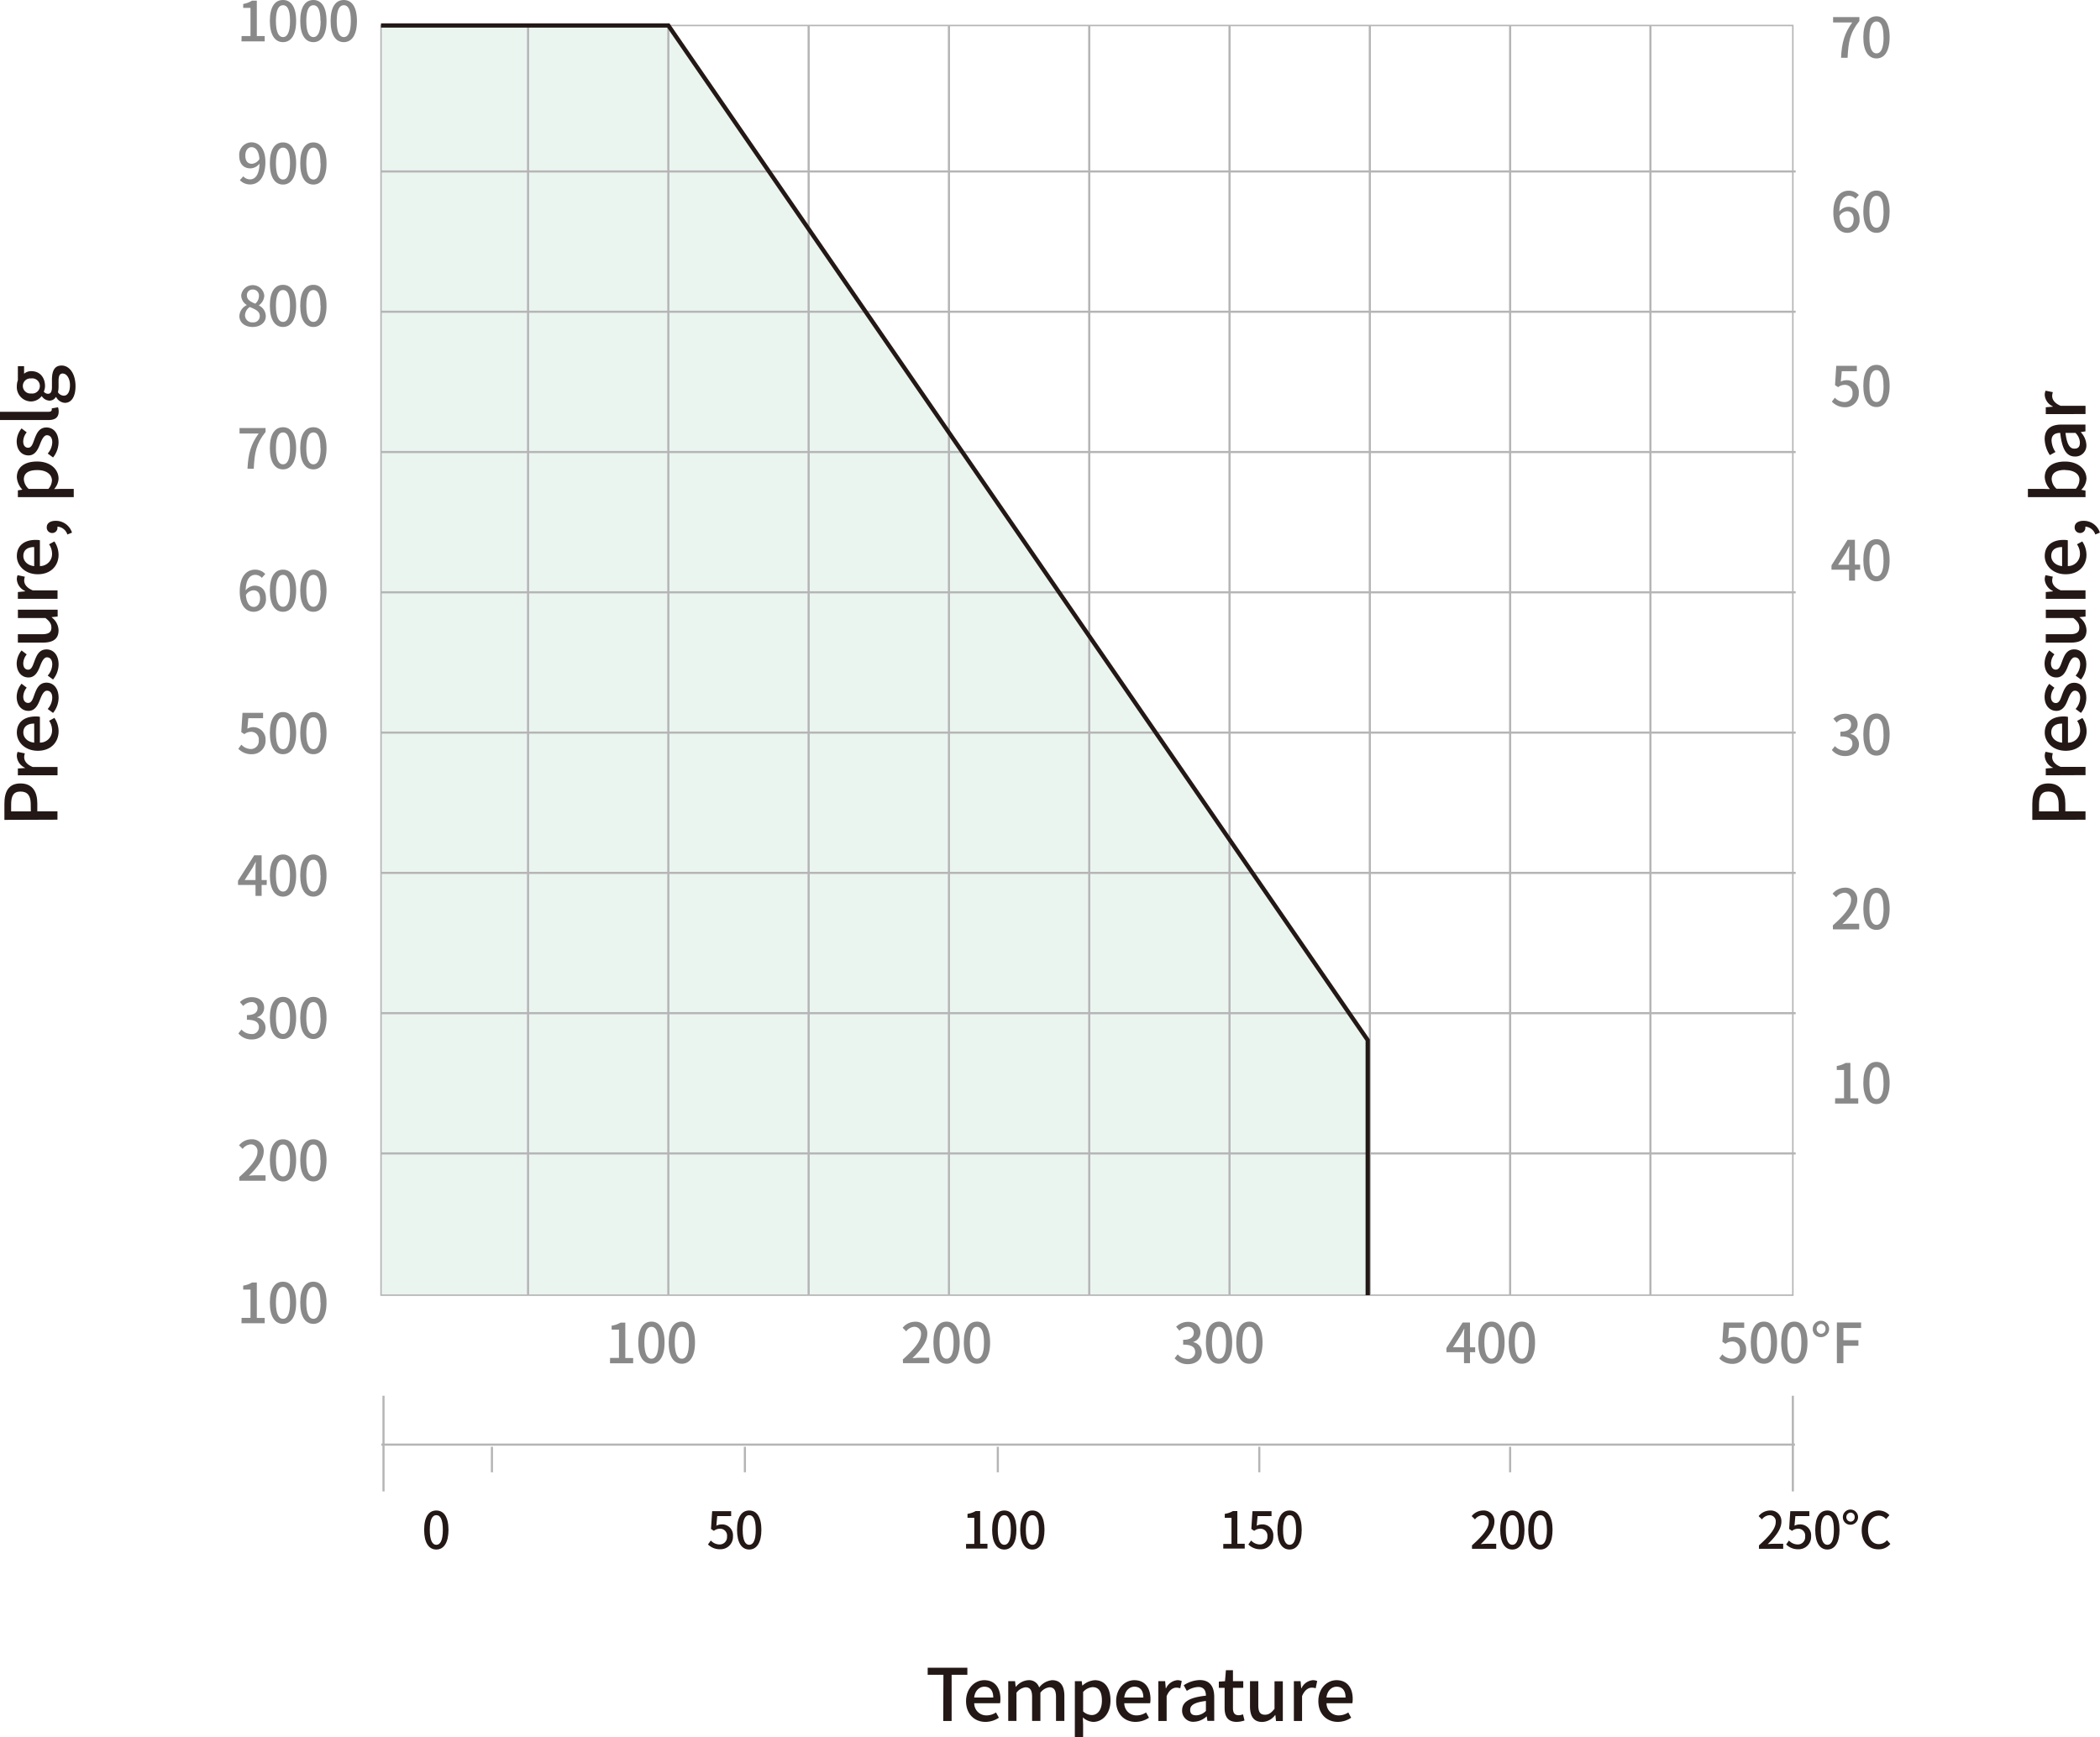 <svg xmlns="http://www.w3.org/2000/svg" viewBox="0 0 533.62 441.43"><defs><style>.\36 bb69812-68a3-49ba-a7e4-990391e5a0be{fill:#ebf5f0;}.\33 89a6d87-1e99-4694-ae60-7de2e6a7cb7b,.\36 bbd8d4a-16b3-41ee-9056-e7427dc80a9d,.\39 80b87a4-331f-42c7-bd3c-5a1609b87b55{fill:none;stroke-miterlimit:10;}.\33 89a6d87-1e99-4694-ae60-7de2e6a7cb7b,.\36 bbd8d4a-16b3-41ee-9056-e7427dc80a9d{stroke:#b5b5b6;}.\33 89a6d87-1e99-4694-ae60-7de2e6a7cb7b{stroke-width:0.37px;}.\36 bbd8d4a-16b3-41ee-9056-e7427dc80a9d{stroke-width:0.54px;}.d3bc350b-8fb4-4097-8b20-5d264138763e{fill:#898989;}.\39 80b87a4-331f-42c7-bd3c-5a1609b87b55{stroke:#231815;stroke-width:1.08px;}.eb82cc09-c59d-4bce-af51-9406d789e67f{fill:#231815;}</style></defs><title>ball5</title><g id="409d19ef-fec2-4107-bfe6-5bd3c12bd93b" data-name="레이어 2"><g id="d05ee612-4fe9-4802-bc47-058e3a42c775" data-name="레이어 1"><polygon class="6bb69812-68a3-49ba-a7e4-990391e5a0be" points="96.82 6.48 169.83 6.48 347.54 264.31 347.54 329.13 96.82 329.13 96.82 6.48"/><rect class="389a6d87-1e99-4694-ae60-7de2e6a7cb7b" x="96.82" y="6.48" width="358.75" height="322.65"/><line class="6bbd8d4a-16b3-41ee-9056-e7427dc80a9d" x1="96.91" y1="293.11" x2="456.29" y2="293.11"/><line class="6bbd8d4a-16b3-41ee-9056-e7427dc80a9d" x1="96.91" y1="257.47" x2="456.29" y2="257.47"/><line class="6bbd8d4a-16b3-41ee-9056-e7427dc80a9d" x1="96.91" y1="221.82" x2="456.29" y2="221.82"/><line class="6bbd8d4a-16b3-41ee-9056-e7427dc80a9d" x1="96.91" y1="186.17" x2="456.29" y2="186.17"/><line class="6bbd8d4a-16b3-41ee-9056-e7427dc80a9d" x1="96.91" y1="150.52" x2="456.29" y2="150.52"/><line class="6bbd8d4a-16b3-41ee-9056-e7427dc80a9d" x1="96.91" y1="114.87" x2="456.29" y2="114.87"/><line class="6bbd8d4a-16b3-41ee-9056-e7427dc80a9d" x1="96.91" y1="79.22" x2="456.29" y2="79.22"/><line class="6bbd8d4a-16b3-41ee-9056-e7427dc80a9d" x1="96.91" y1="43.57" x2="456.29" y2="43.57"/><line class="6bbd8d4a-16b3-41ee-9056-e7427dc80a9d" x1="134.18" y1="6.48" x2="134.18" y2="329.12"/><line class="6bbd8d4a-16b3-41ee-9056-e7427dc80a9d" x1="169.83" y1="6.48" x2="169.83" y2="329.12"/><line class="6bbd8d4a-16b3-41ee-9056-e7427dc80a9d" x1="205.48" y1="6.48" x2="205.48" y2="329.12"/><line class="6bbd8d4a-16b3-41ee-9056-e7427dc80a9d" x1="241.13" y1="6.48" x2="241.13" y2="329.12"/><line class="6bbd8d4a-16b3-41ee-9056-e7427dc80a9d" x1="276.78" y1="6.48" x2="276.78" y2="329.12"/><line class="6bbd8d4a-16b3-41ee-9056-e7427dc80a9d" x1="312.43" y1="6.48" x2="312.43" y2="329.12"/><line class="6bbd8d4a-16b3-41ee-9056-e7427dc80a9d" x1="348.08" y1="329.12" x2="348.08" y2="6.48"/><line class="6bbd8d4a-16b3-41ee-9056-e7427dc80a9d" x1="383.73" y1="6.48" x2="383.73" y2="329.12"/><line class="6bbd8d4a-16b3-41ee-9056-e7427dc80a9d" x1="419.38" y1="6.48" x2="419.38" y2="329.12"/><path class="d3bc350b-8fb4-4097-8b20-5d264138763e" d="M62.91,11h2.26V3.84H63.32v-1A6.36,6.36,0,0,0,65.56,2h1.22v9h2v1.34h-5.9Z" transform="translate(-1.52 -1.83)"/><path class="d3bc350b-8fb4-4097-8b20-5d264138763e" d="M70.09,7.15c0-3.58,1.3-5.32,3.34-5.32s3.34,1.75,3.34,5.32-1.32,5.39-3.34,5.39S70.09,10.74,70.09,7.15Zm5.13,0c0-3-.74-4-1.79-4s-1.8,1.08-1.8,4,.74,4.11,1.8,4.11S75.22,10.14,75.22,7.15Z" transform="translate(-1.52 -1.83)"/><path class="d3bc350b-8fb4-4097-8b20-5d264138763e" d="M77.81,7.15c0-3.58,1.31-5.32,3.34-5.32s3.34,1.75,3.34,5.32-1.32,5.39-3.34,5.39S77.81,10.74,77.81,7.15Zm5.14,0c0-3-.75-4-1.8-4s-1.8,1.08-1.8,4,.75,4.11,1.8,4.11S83,10.14,83,7.15Z" transform="translate(-1.52 -1.83)"/><path class="d3bc350b-8fb4-4097-8b20-5d264138763e" d="M85.53,7.15c0-3.58,1.31-5.32,3.35-5.32s3.34,1.75,3.34,5.32-1.32,5.39-3.34,5.39S85.53,10.74,85.53,7.15Zm5.14,0c0-3-.74-4-1.79-4s-1.8,1.08-1.8,4,.74,4.11,1.8,4.11S90.67,10.14,90.67,7.15Z" transform="translate(-1.52 -1.83)"/><path class="d3bc350b-8fb4-4097-8b20-5d264138763e" d="M63.34,46.64a2.32,2.32,0,0,0,1.7.77c1.25,0,2.33-1,2.43-4a3.09,3.09,0,0,1-2.27,1.21c-1.73,0-2.89-1.08-2.89-3.24A3.16,3.16,0,0,1,65.38,38c2,0,3.58,1.6,3.58,5,0,4.07-1.85,5.7-3.85,5.7a3.59,3.59,0,0,1-2.64-1.09Zm4.1-4.41c-.15-2-.92-3-2-3-.88,0-1.58.8-1.58,2.15s.59,2.07,1.67,2.07A2.45,2.45,0,0,0,67.44,42.23Z" transform="translate(-1.52 -1.83)"/><path class="d3bc350b-8fb4-4097-8b20-5d264138763e" d="M70.09,43.34c0-3.58,1.3-5.32,3.34-5.32s3.34,1.75,3.34,5.32-1.32,5.39-3.34,5.39S70.09,46.93,70.09,43.34Zm5.13,0c0-3-.74-4-1.79-4s-1.8,1.08-1.8,4,.74,4.11,1.8,4.11S75.22,46.33,75.22,43.34Z" transform="translate(-1.52 -1.83)"/><path class="d3bc350b-8fb4-4097-8b20-5d264138763e" d="M77.81,43.34c0-3.58,1.31-5.32,3.34-5.32s3.34,1.75,3.34,5.32-1.32,5.39-3.34,5.39S77.81,46.93,77.81,43.34Zm5.14,0c0-3-.75-4-1.8-4s-1.8,1.08-1.8,4,.75,4.11,1.8,4.11S83,46.33,83,43.34Z" transform="translate(-1.52 -1.83)"/><path class="d3bc350b-8fb4-4097-8b20-5d264138763e" d="M62.35,82.17a3.18,3.18,0,0,1,1.85-2.78v-.07a2.93,2.93,0,0,1-1.39-2.41,2.95,2.95,0,0,1,5.87.07,3.2,3.2,0,0,1-1.36,2.42v.07a3.06,3.06,0,0,1,1.74,2.74c0,1.53-1.35,2.71-3.34,2.71S62.35,83.77,62.35,82.17Zm5.18,0c0-1.26-1.14-1.74-2.54-2.32A2.64,2.64,0,0,0,63.78,82a1.82,1.82,0,0,0,2,1.75A1.6,1.6,0,0,0,67.53,82.17Zm-.21-5.1a1.54,1.54,0,0,0-1.59-1.67,1.42,1.42,0,0,0-1.47,1.51c0,1.12,1,1.64,2.13,2.09A2.63,2.63,0,0,0,67.32,77.07Z" transform="translate(-1.52 -1.83)"/><path class="d3bc350b-8fb4-4097-8b20-5d264138763e" d="M70.09,79.53c0-3.58,1.3-5.32,3.34-5.32s3.34,1.75,3.34,5.32-1.32,5.39-3.34,5.39S70.09,83.12,70.09,79.53Zm5.13,0c0-3-.74-4-1.79-4s-1.8,1.08-1.8,4,.74,4.11,1.8,4.11S75.22,82.52,75.22,79.53Z" transform="translate(-1.52 -1.83)"/><path class="d3bc350b-8fb4-4097-8b20-5d264138763e" d="M77.81,79.53c0-3.58,1.31-5.32,3.34-5.32s3.34,1.75,3.34,5.32-1.32,5.39-3.34,5.39S77.81,83.12,77.81,79.53Zm5.14,0c0-3-.75-4-1.8-4s-1.8,1.08-1.8,4,.75,4.11,1.8,4.11S83,82.52,83,79.53Z" transform="translate(-1.52 -1.83)"/><path class="d3bc350b-8fb4-4097-8b20-5d264138763e" d="M67.25,112H62.39V110.6H69v1c-2.42,3-2.8,5.3-3,9.35H64.41C64.59,117.15,65.25,114.74,67.25,112Z" transform="translate(-1.52 -1.83)"/><path class="d3bc350b-8fb4-4097-8b20-5d264138763e" d="M70.09,115.72c0-3.58,1.3-5.32,3.34-5.32s3.34,1.75,3.34,5.32-1.32,5.39-3.34,5.39S70.09,119.31,70.09,115.72Zm5.13,0c0-3-.74-4-1.79-4s-1.8,1.08-1.8,4,.74,4.11,1.8,4.11S75.22,118.71,75.22,115.72Z" transform="translate(-1.52 -1.83)"/><path class="d3bc350b-8fb4-4097-8b20-5d264138763e" d="M77.81,115.72c0-3.58,1.31-5.32,3.34-5.32s3.34,1.75,3.34,5.32-1.32,5.39-3.34,5.39S77.81,119.31,77.81,115.72Zm5.14,0c0-3-.75-4-1.8-4s-1.8,1.08-1.8,4,.75,4.11,1.8,4.11S83,118.71,83,115.72Z" transform="translate(-1.52 -1.83)"/><path class="d3bc350b-8fb4-4097-8b20-5d264138763e" d="M68.05,148.68a2.22,2.22,0,0,0-1.62-.77c-1.32,0-2.41,1-2.48,3.94a3.1,3.1,0,0,1,2.24-1.19c1.75,0,2.91,1.07,2.91,3.26A3.14,3.14,0,0,1,66,157.3c-2,0-3.56-1.64-3.56-5.15,0-4,1.86-5.56,3.9-5.56a3.46,3.46,0,0,1,2.58,1.11Zm-.45,5.24c0-1.34-.59-2.08-1.7-2.08A2.38,2.38,0,0,0,64,153.05c.17,2,.91,3,2,3C66.9,156.06,67.6,155.25,67.6,153.92Z" transform="translate(-1.52 -1.83)"/><path class="d3bc350b-8fb4-4097-8b20-5d264138763e" d="M70.09,151.91c0-3.58,1.3-5.32,3.34-5.32s3.34,1.75,3.34,5.32-1.32,5.39-3.34,5.39S70.09,155.5,70.09,151.91Zm5.13,0c0-3-.74-4-1.79-4s-1.8,1.08-1.8,4,.74,4.11,1.8,4.11S75.22,154.9,75.22,151.91Z" transform="translate(-1.52 -1.83)"/><path class="d3bc350b-8fb4-4097-8b20-5d264138763e" d="M77.81,151.91c0-3.58,1.31-5.32,3.34-5.32s3.34,1.75,3.34,5.32-1.32,5.39-3.34,5.39S77.81,155.5,77.81,151.91Zm5.14,0c0-3-.75-4-1.8-4s-1.8,1.08-1.8,4,.75,4.11,1.8,4.11S83,154.9,83,151.91Z" transform="translate(-1.52 -1.83)"/><path class="d3bc350b-8fb4-4097-8b20-5d264138763e" d="M62.08,192.11l.77-1.05a3.32,3.32,0,0,0,2.42,1.11,2,2,0,0,0,2-2.2,1.92,1.92,0,0,0-2-2.17,2.71,2.71,0,0,0-1.65.59l-.79-.51.31-4.9h5.23v1.36H64.62L64.38,187A3.12,3.12,0,0,1,69,189.91a3.41,3.41,0,0,1-3.49,3.58A4.57,4.57,0,0,1,62.08,192.11Z" transform="translate(-1.52 -1.83)"/><path class="d3bc350b-8fb4-4097-8b20-5d264138763e" d="M70.09,188.1c0-3.58,1.3-5.32,3.34-5.32s3.34,1.75,3.34,5.32-1.32,5.39-3.34,5.39S70.09,191.69,70.09,188.1Zm5.13,0c0-3-.74-4-1.79-4s-1.8,1.08-1.8,4,.74,4.11,1.8,4.11S75.22,191.09,75.22,188.1Z" transform="translate(-1.52 -1.83)"/><path class="d3bc350b-8fb4-4097-8b20-5d264138763e" d="M77.81,188.1c0-3.58,1.31-5.32,3.34-5.32s3.34,1.75,3.34,5.32-1.32,5.39-3.34,5.39S77.81,191.69,77.81,188.1Zm5.14,0c0-3-.75-4-1.8-4s-1.8,1.08-1.8,4,.75,4.11,1.8,4.11S83,191.09,83,188.1Z" transform="translate(-1.52 -1.83)"/><path class="d3bc350b-8fb4-4097-8b20-5d264138763e" d="M69.28,226.72H68v2.78H66.45v-2.78H62v-1.08l4.12-6.47H68v6.3h1.32Zm-2.83-1.25v-2.71c0-.56,0-1.43.08-2h0c-.26.52-.54,1-.83,1.58l-2,3.12Z" transform="translate(-1.52 -1.83)"/><path class="d3bc350b-8fb4-4097-8b20-5d264138763e" d="M70.09,224.29c0-3.58,1.3-5.32,3.34-5.32s3.34,1.75,3.34,5.32-1.32,5.39-3.34,5.39S70.09,227.88,70.09,224.29Zm5.13,0c0-3-.74-4-1.79-4s-1.8,1.08-1.8,4,.74,4.11,1.8,4.11S75.22,227.28,75.22,224.29Z" transform="translate(-1.52 -1.83)"/><path class="d3bc350b-8fb4-4097-8b20-5d264138763e" d="M77.81,224.29c0-3.58,1.31-5.32,3.34-5.32s3.34,1.75,3.34,5.32-1.32,5.39-3.34,5.39S77.81,227.88,77.81,224.29Zm5.14,0c0-3-.75-4-1.8-4s-1.8,1.08-1.8,4,.75,4.11,1.8,4.11S83,227.28,83,224.29Z" transform="translate(-1.52 -1.83)"/><path class="d3bc350b-8fb4-4097-8b20-5d264138763e" d="M62.1,264.45l.78-1a3.35,3.35,0,0,0,2.44,1.14,1.74,1.74,0,0,0,2-1.71c0-1.15-.73-1.9-3.06-1.9v-1.19c2,0,2.71-.77,2.71-1.81a1.45,1.45,0,0,0-1.59-1.5,3,3,0,0,0-2.06,1l-.84-1a4.35,4.35,0,0,1,3-1.25c1.85,0,3.16,1,3.16,2.67a2.48,2.48,0,0,1-1.79,2.42v.07a2.63,2.63,0,0,1,2.14,2.59c0,1.86-1.56,3-3.46,3A4.28,4.28,0,0,1,62.1,264.45Z" transform="translate(-1.52 -1.83)"/><path class="d3bc350b-8fb4-4097-8b20-5d264138763e" d="M70.09,260.48c0-3.58,1.3-5.32,3.34-5.32s3.34,1.75,3.34,5.32-1.32,5.39-3.34,5.39S70.09,264.07,70.09,260.48Zm5.13,0c0-3-.74-4-1.79-4s-1.8,1.08-1.8,4,.74,4.11,1.8,4.11S75.22,263.47,75.22,260.48Z" transform="translate(-1.52 -1.83)"/><path class="d3bc350b-8fb4-4097-8b20-5d264138763e" d="M77.81,260.48c0-3.58,1.31-5.32,3.34-5.32s3.34,1.75,3.34,5.32-1.32,5.39-3.34,5.39S77.81,264.07,77.81,260.48Zm5.14,0c0-3-.75-4-1.8-4s-1.8,1.08-1.8,4,.75,4.11,1.8,4.11S83,263.47,83,260.48Z" transform="translate(-1.52 -1.83)"/><path class="d3bc350b-8fb4-4097-8b20-5d264138763e" d="M62.32,300.94c3.05-2.7,4.62-4.71,4.62-6.41a1.69,1.69,0,0,0-1.76-1.89,2.81,2.81,0,0,0-2,1.15l-.91-.9a4,4,0,0,1,3.14-1.54,2.92,2.92,0,0,1,3.12,3.1c0,2-1.59,4.06-3.78,6.15a16.28,16.28,0,0,1,1.69-.1H69v1.38H62.32Z" transform="translate(-1.52 -1.83)"/><path class="d3bc350b-8fb4-4097-8b20-5d264138763e" d="M70.09,296.67c0-3.58,1.3-5.32,3.34-5.32s3.34,1.75,3.34,5.32-1.32,5.39-3.34,5.39S70.09,300.26,70.09,296.67Zm5.13,0c0-3-.74-4-1.79-4s-1.8,1.08-1.8,4,.74,4.11,1.8,4.11S75.22,299.66,75.22,296.67Z" transform="translate(-1.52 -1.83)"/><path class="d3bc350b-8fb4-4097-8b20-5d264138763e" d="M77.81,296.67c0-3.58,1.31-5.32,3.34-5.32s3.34,1.75,3.34,5.32-1.32,5.39-3.34,5.39S77.81,300.26,77.81,296.67Zm5.14,0c0-3-.75-4-1.8-4s-1.8,1.08-1.8,4,.75,4.11,1.8,4.11S83,299.66,83,296.67Z" transform="translate(-1.52 -1.83)"/><path class="d3bc350b-8fb4-4097-8b20-5d264138763e" d="M62.91,336.73h2.26v-7.19H63.32v-1a6.16,6.16,0,0,0,2.24-.79h1.22v9h2v1.34h-5.9Z" transform="translate(-1.52 -1.83)"/><path class="d3bc350b-8fb4-4097-8b20-5d264138763e" d="M70.09,332.86c0-3.58,1.3-5.32,3.34-5.32s3.34,1.75,3.34,5.32-1.32,5.39-3.34,5.39S70.09,336.45,70.09,332.86Zm5.13,0c0-3-.74-4-1.79-4s-1.8,1.08-1.8,4,.74,4.11,1.8,4.11S75.22,335.85,75.22,332.86Z" transform="translate(-1.52 -1.83)"/><path class="d3bc350b-8fb4-4097-8b20-5d264138763e" d="M77.81,332.86c0-3.58,1.31-5.32,3.34-5.32s3.34,1.75,3.34,5.32-1.32,5.39-3.34,5.39S77.81,336.45,77.81,332.86Zm5.14,0c0-3-.75-4-1.8-4s-1.8,1.08-1.8,4,.75,4.11,1.8,4.11S83,335.85,83,332.86Z" transform="translate(-1.52 -1.83)"/><path class="d3bc350b-8fb4-4097-8b20-5d264138763e" d="M472.18,7.53h-4.86V6.17H474v1c-2.43,3-2.8,5.31-3,9.35h-1.66C469.52,12.72,470.18,10.31,472.18,7.53Z" transform="translate(-1.52 -1.83)"/><path class="d3bc350b-8fb4-4097-8b20-5d264138763e" d="M475,11.29c0-3.58,1.3-5.32,3.34-5.32s3.34,1.76,3.34,5.32-1.32,5.39-3.34,5.39S475,14.88,475,11.29Zm5.13,0c0-3-.74-4-1.79-4s-1.8,1.08-1.8,4,.74,4.11,1.8,4.11S480.15,14.28,480.15,11.29Z" transform="translate(-1.52 -1.83)"/><path class="d3bc350b-8fb4-4097-8b20-5d264138763e" d="M473,52.35a2.25,2.25,0,0,0-1.62-.77c-1.32,0-2.41,1-2.48,4a3.08,3.08,0,0,1,2.24-1.2c1.74,0,2.91,1.07,2.91,3.26A3.14,3.14,0,0,1,470.94,61c-2,0-3.56-1.64-3.56-5.15,0-4,1.86-5.56,3.9-5.56a3.46,3.46,0,0,1,2.58,1.11Zm-.45,5.24c0-1.33-.59-2.08-1.7-2.08a2.41,2.41,0,0,0-1.92,1.21c.16,2.05.91,3,2,3C471.83,59.74,472.53,58.92,472.53,57.59Z" transform="translate(-1.52 -1.83)"/><path class="d3bc350b-8fb4-4097-8b20-5d264138763e" d="M475,55.58c0-3.58,1.3-5.32,3.34-5.32s3.34,1.76,3.34,5.32S480.38,61,478.36,61,475,59.18,475,55.58Zm5.13,0c0-3-.74-4-1.79-4s-1.8,1.08-1.8,4,.74,4.12,1.8,4.12S480.15,58.57,480.15,55.58Z" transform="translate(-1.52 -1.83)"/><path class="d3bc350b-8fb4-4097-8b20-5d264138763e" d="M467,103.89l.77-1A3.32,3.32,0,0,0,470.2,104a2,2,0,0,0,2.05-2.21,1.92,1.92,0,0,0-2-2.16,2.76,2.76,0,0,0-1.66.59l-.78-.52.31-4.9h5.23v1.36h-3.83l-.24,2.66a2.88,2.88,0,0,1,1.42-.37,3,3,0,0,1,3.15,3.29,3.42,3.42,0,0,1-3.49,3.58A4.57,4.57,0,0,1,467,103.89Z" transform="translate(-1.52 -1.83)"/><path class="d3bc350b-8fb4-4097-8b20-5d264138763e" d="M475,99.88c0-3.59,1.3-5.33,3.34-5.33s3.34,1.76,3.34,5.33-1.32,5.39-3.34,5.39S475,103.47,475,99.88Zm5.13,0c0-3-.74-4-1.79-4s-1.8,1.08-1.8,4,.74,4.11,1.8,4.11S480.15,102.87,480.15,99.88Z" transform="translate(-1.52 -1.83)"/><path class="d3bc350b-8fb4-4097-8b20-5d264138763e" d="M474.21,146.6h-1.32v2.78h-1.51V146.6h-4.47v-1.09L471,139h1.86v6.31h1.32Zm-2.83-1.25v-2.71c0-.56.05-1.43.08-2h-.06c-.25.52-.53,1.06-.82,1.59l-2,3.12Z" transform="translate(-1.52 -1.83)"/><path class="d3bc350b-8fb4-4097-8b20-5d264138763e" d="M475,144.17c0-3.58,1.3-5.32,3.34-5.32s3.34,1.75,3.34,5.32-1.32,5.39-3.34,5.39S475,147.76,475,144.17Zm5.13,0c0-3-.74-4-1.79-4s-1.8,1.09-1.8,4,.74,4.11,1.8,4.11S480.15,147.16,480.15,144.17Z" transform="translate(-1.52 -1.83)"/><path class="d3bc350b-8fb4-4097-8b20-5d264138763e" d="M467,192.43l.79-1a3.33,3.33,0,0,0,2.44,1.14,1.74,1.74,0,0,0,2-1.71c0-1.15-.73-1.9-3.06-1.9v-1.19c2,0,2.71-.77,2.71-1.81a1.45,1.45,0,0,0-1.59-1.5,3,3,0,0,0-2.06,1l-.84-1a4.33,4.33,0,0,1,3-1.25c1.85,0,3.16,1,3.16,2.67a2.48,2.48,0,0,1-1.79,2.42v.07a2.63,2.63,0,0,1,2.14,2.59c0,1.86-1.56,3-3.46,3A4.31,4.31,0,0,1,467,192.43Z" transform="translate(-1.52 -1.83)"/><path class="d3bc350b-8fb4-4097-8b20-5d264138763e" d="M475,188.46c0-3.58,1.3-5.32,3.34-5.32s3.34,1.75,3.34,5.32-1.32,5.39-3.34,5.39S475,192.05,475,188.46Zm5.13,0c0-3-.74-4-1.79-4s-1.8,1.08-1.8,4,.74,4.11,1.8,4.11S480.15,191.45,480.15,188.46Z" transform="translate(-1.52 -1.83)"/><path class="d3bc350b-8fb4-4097-8b20-5d264138763e" d="M467.25,237c3.05-2.7,4.62-4.7,4.62-6.4a1.69,1.69,0,0,0-1.76-1.9,2.79,2.79,0,0,0-2,1.15l-.92-.9a4.08,4.08,0,0,1,3.15-1.54,2.93,2.93,0,0,1,3.12,3.1c0,2-1.59,4.06-3.78,6.15.53-.05,1.18-.1,1.68-.1h2.59V238h-6.67Z" transform="translate(-1.52 -1.83)"/><path class="d3bc350b-8fb4-4097-8b20-5d264138763e" d="M475,232.75c0-3.58,1.3-5.32,3.34-5.32s3.34,1.76,3.34,5.32-1.32,5.39-3.34,5.39S475,236.34,475,232.75Zm5.13,0c0-3-.74-4-1.79-4s-1.8,1.08-1.8,4,.74,4.11,1.8,4.11S480.15,235.74,480.15,232.75Z" transform="translate(-1.52 -1.83)"/><path class="d3bc350b-8fb4-4097-8b20-5d264138763e" d="M467.84,280.92h2.26v-7.19h-1.85v-1a6.63,6.63,0,0,0,2.24-.79h1.22v9h2v1.33h-5.89Z" transform="translate(-1.52 -1.83)"/><path class="d3bc350b-8fb4-4097-8b20-5d264138763e" d="M475,277c0-3.58,1.3-5.32,3.34-5.32s3.34,1.76,3.34,5.32-1.32,5.39-3.34,5.39S475,280.64,475,277Zm5.13,0c0-3-.74-4-1.79-4s-1.8,1.08-1.8,4,.74,4.12,1.8,4.12S480.15,280,480.15,277Z" transform="translate(-1.52 -1.83)"/><path class="d3bc350b-8fb4-4097-8b20-5d264138763e" d="M156.54,346.91h2.26v-7.19h-1.86v-1a6.42,6.42,0,0,0,2.25-.78h1.22v9h2v1.33h-5.89Z" transform="translate(-1.52 -1.83)"/><path class="d3bc350b-8fb4-4097-8b20-5d264138763e" d="M163.71,343c0-3.58,1.31-5.32,3.34-5.32s3.34,1.76,3.34,5.32-1.32,5.39-3.34,5.39S163.71,346.63,163.71,343Zm5.14,0c0-3-.74-4-1.8-4s-1.79,1.08-1.79,4,.74,4.11,1.79,4.11S168.85,346,168.85,343Z" transform="translate(-1.52 -1.83)"/><path class="d3bc350b-8fb4-4097-8b20-5d264138763e" d="M171.44,343c0-3.58,1.3-5.32,3.34-5.32s3.34,1.76,3.34,5.32-1.32,5.39-3.34,5.39S171.44,346.63,171.44,343Zm5.13,0c0-3-.74-4-1.79-4s-1.8,1.08-1.8,4,.74,4.11,1.8,4.11S176.57,346,176.57,343Z" transform="translate(-1.52 -1.83)"/><path class="d3bc350b-8fb4-4097-8b20-5d264138763e" d="M230.94,347.3c3-2.7,4.61-4.7,4.61-6.4a1.68,1.68,0,0,0-1.75-1.9,2.83,2.83,0,0,0-2,1.15l-.91-.9a4.08,4.08,0,0,1,3.15-1.54,2.92,2.92,0,0,1,3.11,3.1c0,2-1.58,4.06-3.77,6.15.53,0,1.18-.1,1.68-.1h2.58v1.38h-6.66Z" transform="translate(-1.52 -1.83)"/><path class="d3bc350b-8fb4-4097-8b20-5d264138763e" d="M238.7,343c0-3.58,1.31-5.32,3.34-5.32s3.34,1.76,3.34,5.32-1.31,5.39-3.34,5.39S238.7,346.63,238.7,343Zm5.14,0c0-3-.74-4-1.8-4s-1.79,1.08-1.79,4,.74,4.11,1.79,4.11S243.84,346,243.84,343Z" transform="translate(-1.52 -1.83)"/><path class="d3bc350b-8fb4-4097-8b20-5d264138763e" d="M246.43,343c0-3.58,1.3-5.32,3.34-5.32s3.34,1.76,3.34,5.32-1.32,5.39-3.34,5.39S246.43,346.63,246.43,343Zm5.13,0c0-3-.74-4-1.79-4s-1.8,1.08-1.8,4,.74,4.11,1.8,4.11S251.56,346,251.56,343Z" transform="translate(-1.52 -1.83)"/><path class="d3bc350b-8fb4-4097-8b20-5d264138763e" d="M300,347l.78-1a3.33,3.33,0,0,0,2.44,1.14,1.73,1.73,0,0,0,2-1.71c0-1.15-.73-1.9-3.06-1.9V342.3c2,0,2.71-.77,2.71-1.81a1.45,1.45,0,0,0-1.59-1.5,3,3,0,0,0-2.06,1l-.84-1a4.33,4.33,0,0,1,3-1.25c1.85,0,3.16,1,3.16,2.67a2.5,2.5,0,0,1-1.79,2.43v.07a2.61,2.61,0,0,1,2.14,2.58c0,1.87-1.56,3-3.46,3A4.24,4.24,0,0,1,300,347Z" transform="translate(-1.52 -1.83)"/><path class="d3bc350b-8fb4-4097-8b20-5d264138763e" d="M307.94,343c0-3.58,1.3-5.32,3.34-5.32s3.34,1.76,3.34,5.32-1.32,5.39-3.34,5.39S307.94,346.63,307.94,343Zm5.13,0c0-3-.74-4-1.79-4s-1.8,1.08-1.8,4,.74,4.11,1.8,4.11S313.07,346,313.07,343Z" transform="translate(-1.52 -1.83)"/><path class="d3bc350b-8fb4-4097-8b20-5d264138763e" d="M315.66,343c0-3.58,1.31-5.32,3.34-5.32s3.34,1.76,3.34,5.32-1.32,5.39-3.34,5.39S315.66,346.63,315.66,343Zm5.14,0c0-3-.75-4-1.8-4s-1.8,1.08-1.8,4,.75,4.11,1.8,4.11S320.8,346,320.8,343Z" transform="translate(-1.52 -1.83)"/><path class="d3bc350b-8fb4-4097-8b20-5d264138763e" d="M376.37,345.46h-1.32v2.78h-1.52v-2.78h-4.46v-1.08l4.11-6.47h1.87v6.3h1.32Zm-2.84-1.25V341.5c0-.56.06-1.43.08-2h-.05c-.25.52-.54,1.05-.83,1.58l-2,3.12Z" transform="translate(-1.52 -1.83)"/><path class="d3bc350b-8fb4-4097-8b20-5d264138763e" d="M377.17,343c0-3.58,1.3-5.32,3.34-5.32s3.34,1.76,3.34,5.32-1.32,5.39-3.34,5.39S377.17,346.63,377.17,343Zm5.14,0c0-3-.75-4-1.8-4s-1.8,1.08-1.8,4,.75,4.11,1.8,4.11S382.31,346,382.31,343Z" transform="translate(-1.52 -1.83)"/><path class="d3bc350b-8fb4-4097-8b20-5d264138763e" d="M384.89,343c0-3.58,1.31-5.32,3.34-5.32s3.35,1.76,3.35,5.32-1.32,5.39-3.35,5.39S384.89,346.63,384.89,343Zm5.14,0c0-3-.74-4-1.8-4s-1.79,1.08-1.79,4,.74,4.11,1.79,4.11S390,346,390,343Z" transform="translate(-1.52 -1.83)"/><path class="d3bc350b-8fb4-4097-8b20-5d264138763e" d="M438.4,347.05l.77-1.06a3.3,3.3,0,0,0,2.41,1.11,2,2,0,0,0,2.05-2.2,1.91,1.91,0,0,0-2-2.16,2.7,2.7,0,0,0-1.66.59l-.78-.52.3-4.9h5.24v1.36h-3.83l-.24,2.65a3.11,3.11,0,0,1,4.56,2.92,3.41,3.41,0,0,1-3.48,3.58A4.58,4.58,0,0,1,438.4,347.05Z" transform="translate(-1.52 -1.83)"/><path class="d3bc350b-8fb4-4097-8b20-5d264138763e" d="M446.4,343c0-3.58,1.31-5.32,3.34-5.32s3.34,1.76,3.34,5.32-1.31,5.39-3.34,5.39S446.4,346.63,446.4,343Zm5.14,0c0-3-.74-4-1.8-4s-1.79,1.08-1.79,4,.74,4.11,1.79,4.11S451.54,346,451.54,343Z" transform="translate(-1.52 -1.83)"/><path class="d3bc350b-8fb4-4097-8b20-5d264138763e" d="M454.13,343c0-3.58,1.3-5.32,3.34-5.32s3.34,1.76,3.34,5.32-1.32,5.39-3.34,5.39S454.13,346.63,454.13,343Zm5.13,0c0-3-.74-4-1.79-4s-1.8,1.08-1.8,4,.74,4.11,1.8,4.11S459.26,346,459.26,343Z" transform="translate(-1.52 -1.83)"/><path class="d3bc350b-8fb4-4097-8b20-5d264138763e" d="M462.15,339.54a2.08,2.08,0,1,1,2.07,2.09A2,2,0,0,1,462.15,339.54Zm3.24,0a1.15,1.15,0,0,0-1.17-1.25,1.25,1.25,0,0,0,0,2.48A1.15,1.15,0,0,0,465.39,339.54Zm2.89-1.65h6.15v1.42h-4.49v3.1h3.81v1.41h-3.81v4.42h-1.66Z" transform="translate(-1.52 -1.83)"/><polyline class="980b87a4-331f-42c7-bd3c-5a1609b87b55" points="96.82 6.48 169.83 6.48 347.54 264.31 347.54 329.13"/><line class="6bbd8d4a-16b3-41ee-9056-e7427dc80a9d" x1="97.45" y1="354.69" x2="97.45" y2="379"/><line class="6bbd8d4a-16b3-41ee-9056-e7427dc80a9d" x1="125" y1="367.66" x2="125" y2="374.14"/><line class="6bbd8d4a-16b3-41ee-9056-e7427dc80a9d" x1="189.28" y1="367.66" x2="189.28" y2="374.14"/><line class="6bbd8d4a-16b3-41ee-9056-e7427dc80a9d" x1="253.55" y1="367.66" x2="253.55" y2="374.14"/><line class="6bbd8d4a-16b3-41ee-9056-e7427dc80a9d" x1="319.99" y1="367.66" x2="319.99" y2="374.14"/><line class="6bbd8d4a-16b3-41ee-9056-e7427dc80a9d" x1="383.73" y1="367.66" x2="383.73" y2="374.14"/><line class="6bbd8d4a-16b3-41ee-9056-e7427dc80a9d" x1="455.57" y1="354.69" x2="455.57" y2="379"/><line class="6bbd8d4a-16b3-41ee-9056-e7427dc80a9d" x1="96.91" y1="367.11" x2="456.11" y2="367.11"/><path class="eb82cc09-c59d-4bce-af51-9406d789e67f" d="M109.3,390.6c0-3.31,1.21-4.92,3.09-4.92s3.09,1.63,3.09,4.92-1.22,5-3.09,5S109.3,393.92,109.3,390.6Zm4.75,0c0-2.74-.69-3.73-1.66-3.73s-1.66,1-1.66,3.73.69,3.8,1.66,3.8S114.05,393.36,114.05,390.6Z" transform="translate(-1.52 -1.83)"/><path class="eb82cc09-c59d-4bce-af51-9406d789e67f" d="M181.42,394.31l.72-1a3.06,3.06,0,0,0,2.23,1,1.86,1.86,0,0,0,1.89-2,1.76,1.76,0,0,0-1.81-2,2.51,2.51,0,0,0-1.53.54l-.73-.48.29-4.52h4.83v1.25h-3.54l-.22,2.46a2.66,2.66,0,0,1,1.31-.34,2.75,2.75,0,0,1,2.91,3,3.15,3.15,0,0,1-3.22,3.31A4.26,4.26,0,0,1,181.42,394.31Z" transform="translate(-1.52 -1.83)"/><path class="eb82cc09-c59d-4bce-af51-9406d789e67f" d="M188.81,390.6c0-3.31,1.21-4.92,3.09-4.92s3.09,1.63,3.09,4.92-1.22,5-3.09,5S188.81,393.92,188.81,390.6Zm4.75,0c0-2.74-.69-3.73-1.66-3.73s-1.66,1-1.66,3.73.69,3.8,1.66,3.8S193.56,393.36,193.56,390.6Z" transform="translate(-1.52 -1.83)"/><path class="eb82cc09-c59d-4bce-af51-9406d789e67f" d="M247,394.18h2.09v-6.64h-1.72v-1a6.07,6.07,0,0,0,2.08-.72h1.13v8.31h1.86v1.23H247Z" transform="translate(-1.52 -1.83)"/><path class="eb82cc09-c59d-4bce-af51-9406d789e67f" d="M253.63,390.6c0-3.31,1.21-4.92,3.09-4.92s3.08,1.63,3.08,4.92-1.21,5-3.08,5S253.63,393.92,253.63,390.6Zm4.75,0c0-2.74-.69-3.73-1.66-3.73s-1.66,1-1.66,3.73.69,3.8,1.66,3.8S258.38,393.36,258.38,390.6Z" transform="translate(-1.52 -1.83)"/><path class="eb82cc09-c59d-4bce-af51-9406d789e67f" d="M260.76,390.6c0-3.31,1.21-4.92,3.09-4.92s3.08,1.63,3.08,4.92-1.21,5-3.08,5S260.76,393.92,260.76,390.6Zm4.75,0c0-2.74-.69-3.73-1.66-3.73s-1.66,1-1.66,3.73.69,3.8,1.66,3.8S265.51,393.36,265.51,390.6Z" transform="translate(-1.52 -1.83)"/><path class="eb82cc09-c59d-4bce-af51-9406d789e67f" d="M312.36,394.18h2.09v-6.64h-1.71v-1a6.07,6.07,0,0,0,2.08-.72h1.12v8.31h1.87v1.23h-5.45Z" transform="translate(-1.52 -1.83)"/><path class="eb82cc09-c59d-4bce-af51-9406d789e67f" d="M318.73,394.31l.71-1a3.07,3.07,0,0,0,2.23,1,1.86,1.86,0,0,0,1.9-2,1.77,1.77,0,0,0-1.82-2,2.53,2.53,0,0,0-1.53.54l-.73-.48.29-4.52h4.84v1.25h-3.54l-.22,2.46a2.66,2.66,0,0,1,1.31-.34,2.74,2.74,0,0,1,2.9,3,3.14,3.14,0,0,1-3.21,3.31A4.22,4.22,0,0,1,318.73,394.31Z" transform="translate(-1.52 -1.83)"/><path class="eb82cc09-c59d-4bce-af51-9406d789e67f" d="M326.12,390.6c0-3.31,1.2-4.92,3.09-4.92s3.08,1.63,3.08,4.92-1.22,5-3.08,5S326.12,393.92,326.12,390.6Zm4.75,0c0-2.74-.69-3.73-1.66-3.73s-1.66,1-1.66,3.73.68,3.8,1.66,3.8S330.87,393.36,330.87,390.6Z" transform="translate(-1.52 -1.83)"/><path class="eb82cc09-c59d-4bce-af51-9406d789e67f" d="M375.56,394.54c2.81-2.49,4.26-4.34,4.26-5.91a1.55,1.55,0,0,0-1.62-1.75,2.61,2.61,0,0,0-1.88,1.06l-.84-.83a3.76,3.76,0,0,1,2.9-1.43,2.7,2.7,0,0,1,2.88,2.87c0,1.84-1.46,3.75-3.48,5.68.49-.05,1.08-.09,1.55-.09h2.39v1.27h-6.16Z" transform="translate(-1.52 -1.83)"/><path class="eb82cc09-c59d-4bce-af51-9406d789e67f" d="M382.73,390.6c0-3.31,1.2-4.92,3.08-4.92s3.09,1.63,3.09,4.92-1.22,5-3.09,5S382.73,393.92,382.73,390.6Zm4.74,0c0-2.74-.68-3.73-1.66-3.73s-1.66,1-1.66,3.73.69,3.8,1.66,3.8S387.47,393.36,387.47,390.6Z" transform="translate(-1.52 -1.83)"/><path class="eb82cc09-c59d-4bce-af51-9406d789e67f" d="M389.86,390.6c0-3.31,1.2-4.92,3.08-4.92s3.09,1.63,3.09,4.92-1.22,5-3.09,5S389.86,393.92,389.86,390.6Zm4.74,0c0-2.74-.68-3.73-1.66-3.73s-1.66,1-1.66,3.73.69,3.8,1.66,3.8S394.6,393.36,394.6,390.6Z" transform="translate(-1.52 -1.83)"/><path class="eb82cc09-c59d-4bce-af51-9406d789e67f" d="M448.48,394.54c2.81-2.49,4.26-4.34,4.26-5.91a1.55,1.55,0,0,0-1.62-1.75,2.61,2.61,0,0,0-1.88,1.06l-.84-.83a3.76,3.76,0,0,1,2.9-1.43,2.7,2.7,0,0,1,2.88,2.87c0,1.84-1.46,3.75-3.48,5.68.49-.05,1.08-.09,1.55-.09h2.39v1.27h-6.16Z" transform="translate(-1.52 -1.83)"/><path class="eb82cc09-c59d-4bce-af51-9406d789e67f" d="M455.39,394.31l.71-1a3.06,3.06,0,0,0,2.23,1,1.86,1.86,0,0,0,1.89-2,1.76,1.76,0,0,0-1.81-2,2.53,2.53,0,0,0-1.53.54l-.73-.48.29-4.52h4.84v1.25h-3.55l-.22,2.46a2.69,2.69,0,0,1,1.31-.34,2.75,2.75,0,0,1,2.91,3,3.15,3.15,0,0,1-3.22,3.31A4.22,4.22,0,0,1,455.39,394.31Z" transform="translate(-1.52 -1.83)"/><path class="eb82cc09-c59d-4bce-af51-9406d789e67f" d="M462.78,390.6c0-3.31,1.2-4.92,3.08-4.92s3.09,1.63,3.09,4.92-1.22,5-3.09,5S462.78,393.92,462.78,390.6Zm4.74,0c0-2.74-.68-3.73-1.66-3.73s-1.66,1-1.66,3.73.69,3.8,1.66,3.8S467.52,393.36,467.52,390.6Z" transform="translate(-1.52 -1.83)"/><path class="eb82cc09-c59d-4bce-af51-9406d789e67f" d="M469.8,387.37a1.93,1.93,0,1,1,1.92,1.93A1.89,1.89,0,0,1,469.8,387.37Zm3,0a1.06,1.06,0,0,0-1.08-1.15,1.15,1.15,0,0,0,0,2.29A1.06,1.06,0,0,0,472.8,387.37Zm1.79,3.3c0-3.13,1.9-5,4.36-5a3.77,3.77,0,0,1,2.68,1.2l-.86,1A2.35,2.35,0,0,0,479,387c-1.66,0-2.8,1.37-2.8,3.58s1.06,3.64,2.75,3.64a2.62,2.62,0,0,0,2.05-1l.87.95a3.78,3.78,0,0,1-2.95,1.38C476.44,395.59,474.59,393.8,474.59,390.67Z" transform="translate(-1.52 -1.83)"/><path class="eb82cc09-c59d-4bce-af51-9406d789e67f" d="M241.25,427.43h-4v-1.79h10.08v1.79h-4v11.74h-2.13Z" transform="translate(-1.52 -1.83)"/><path class="eb82cc09-c59d-4bce-af51-9406d789e67f" d="M247,434.13c0-3.29,2.25-5.33,4.62-5.33,2.68,0,4.11,1.93,4.11,4.8a5.89,5.89,0,0,1-.09,1.06h-6.56a3.06,3.06,0,0,0,3.12,3.09,4.35,4.35,0,0,0,2.41-.75l.73,1.34a6.13,6.13,0,0,1-3.41,1.06C249.18,439.4,247,437.46,247,434.13Zm6.91-.92c0-1.74-.79-2.75-2.26-2.75-1.27,0-2.39,1-2.59,2.75Z" transform="translate(-1.52 -1.83)"/><path class="eb82cc09-c59d-4bce-af51-9406d789e67f" d="M257.72,429.06h1.73l.16,1.42h.06a4.39,4.39,0,0,1,3.12-1.68,2.69,2.69,0,0,1,2.79,1.86,4.64,4.64,0,0,1,3.29-1.86c2.11,0,3.11,1.44,3.11,4v6.36h-2.12v-6.1c0-1.75-.55-2.45-1.69-2.45a3.38,3.38,0,0,0-2.28,1.38v7.17h-2.11v-6.1c0-1.75-.53-2.45-1.69-2.45a3.42,3.42,0,0,0-2.28,1.38v7.17h-2.09Z" transform="translate(-1.52 -1.83)"/><path class="eb82cc09-c59d-4bce-af51-9406d789e67f" d="M274.65,429.06h1.73l.16,1.1h.06a5.14,5.14,0,0,1,3.1-1.36c2.58,0,4,2,4,5.15,0,3.47-2.08,5.45-4.36,5.45a4.13,4.13,0,0,1-2.66-1.14l.06,1.73v3.27h-2.1Zm6.87,4.92c0-2.11-.68-3.41-2.37-3.41a3.52,3.52,0,0,0-2.4,1.23v4.94a3.42,3.42,0,0,0,2.2.92C280.42,437.66,281.52,436.35,281.52,434Z" transform="translate(-1.52 -1.83)"/><path class="eb82cc09-c59d-4bce-af51-9406d789e67f" d="M285.14,434.13c0-3.29,2.24-5.33,4.61-5.33,2.68,0,4.11,1.93,4.11,4.8a5.1,5.1,0,0,1-.09,1.06h-6.56a3.06,3.06,0,0,0,3.13,3.09,4.31,4.31,0,0,0,2.4-.75l.74,1.34a6.19,6.19,0,0,1-3.42,1.06C287.32,439.4,285.14,437.46,285.14,434.13Zm6.91-.92c0-1.74-.79-2.75-2.26-2.75-1.27,0-2.39,1-2.59,2.75Z" transform="translate(-1.52 -1.83)"/><path class="eb82cc09-c59d-4bce-af51-9406d789e67f" d="M295.86,429.06h1.73l.16,1.82h.06a3.51,3.51,0,0,1,2.87-2.08,2.58,2.58,0,0,1,1.13.22l-.38,1.84a3,3,0,0,0-1-.16c-.83,0-1.82.57-2.46,2.16v6.31h-2.1Z" transform="translate(-1.52 -1.83)"/><path class="eb82cc09-c59d-4bce-af51-9406d789e67f" d="M301.9,436.48c0-2.16,1.84-3.29,6.05-3.74,0-1.18-.44-2.21-1.93-2.21a5.54,5.54,0,0,0-2.92,1l-.79-1.43a7.67,7.67,0,0,1,4.08-1.33c2.51,0,3.67,1.6,3.67,4.28v6.09h-1.73l-.18-1.16h0a5,5,0,0,1-3.22,1.39A2.8,2.8,0,0,1,301.9,436.48Zm6.05.08v-2.48c-3,.36-4,1.12-4,2.26s.68,1.39,1.58,1.39A3.57,3.57,0,0,0,308,436.56Z" transform="translate(-1.52 -1.83)"/><path class="eb82cc09-c59d-4bce-af51-9406d789e67f" d="M312.7,435.86v-5.11h-1.47v-1.58l1.57-.11.23-2.79h1.79v2.79h2.62v1.69h-2.62v5.13c0,1.21.42,1.83,1.47,1.83a3,3,0,0,0,1.08-.24l.39,1.57a6.6,6.6,0,0,1-2,.36C313.49,439.4,312.7,438,312.7,435.86Z" transform="translate(-1.52 -1.83)"/><path class="eb82cc09-c59d-4bce-af51-9406d789e67f" d="M319.15,435.42v-6.36h2.11v6.1c0,1.75.5,2.42,1.69,2.42.94,0,1.58-.44,2.43-1.5v-7h2.11v10.11h-1.73l-.16-1.53h-.06a4.22,4.22,0,0,1-3.3,1.76C320.09,439.4,319.15,438,319.15,435.42Z" transform="translate(-1.52 -1.83)"/><path class="eb82cc09-c59d-4bce-af51-9406d789e67f" d="M330.3,429.06H332l.17,1.82h.05a3.52,3.52,0,0,1,2.87-2.08,2.6,2.6,0,0,1,1.14.22l-.39,1.84a3,3,0,0,0-1-.16c-.82,0-1.82.57-2.46,2.16v6.31H330.3Z" transform="translate(-1.52 -1.83)"/><path class="eb82cc09-c59d-4bce-af51-9406d789e67f" d="M336.52,434.13c0-3.29,2.24-5.33,4.61-5.33,2.69,0,4.12,1.93,4.12,4.8a5.89,5.89,0,0,1-.09,1.06H338.6a3.05,3.05,0,0,0,3.12,3.09,4.37,4.37,0,0,0,2.41-.75l.73,1.34a6.13,6.13,0,0,1-3.41,1.06C338.71,439.4,336.52,437.46,336.52,434.13Zm6.91-.92c0-1.74-.79-2.75-2.26-2.75-1.27,0-2.39,1-2.59,2.75Z" transform="translate(-1.52 -1.83)"/><path class="eb82cc09-c59d-4bce-af51-9406d789e67f" d="M2.64,210.18v-4.1c0-3,1-5.16,4.08-5.16S11,203.07,11,206v2h5.12v2.13Zm6.69-4c0-2.17-.83-3.2-2.61-3.2s-2.37,1.12-2.37,3.27v1.77h5Z" transform="translate(-1.52 -1.83)"/><path class="eb82cc09-c59d-4bce-af51-9406d789e67f" d="M6.06,198.85v-1.73L7.88,197v-.06A3.49,3.49,0,0,1,5.8,194,2.44,2.44,0,0,1,6,192.9l1.84.38a3,3,0,0,0-.17,1c0,.83.57,1.82,2.17,2.46h6.3v2.1Z" transform="translate(-1.52 -1.83)"/><path class="eb82cc09-c59d-4bce-af51-9406d789e67f" d="M11.13,192.62c-3.29,0-5.33-2.24-5.33-4.61,0-2.68,1.93-4.11,4.79-4.11a5.14,5.14,0,0,1,1.07.09v6.56a3.06,3.06,0,0,0,3.09-3.13A4.25,4.25,0,0,0,14,185l1.34-.74a6.12,6.12,0,0,1,1.07,3.42C16.4,190.44,14.45,192.62,11.13,192.62Zm-.92-6.91c-1.75,0-2.76.79-2.76,2.26,0,1.27,1,2.39,2.76,2.59Z" transform="translate(-1.52 -1.83)"/><path class="eb82cc09-c59d-4bce-af51-9406d789e67f" d="M15,183l-1.36-1a4.46,4.46,0,0,0,1.16-2.87c0-1.21-.59-1.78-1.36-1.78s-1.32,1.14-1.74,2.24c-.52,1.34-1.23,2.89-2.94,2.89s-3-1.36-3-3.58A5.32,5.32,0,0,1,7,175.58l1.31,1a3.74,3.74,0,0,0-.88,2.26c0,1.1.55,1.62,1.25,1.62.86,0,1.19-1,1.59-2.15.54-1.42,1.16-3,3.07-3,1.69,0,3.07,1.34,3.07,3.84A6.18,6.18,0,0,1,15,183Z" transform="translate(-1.52 -1.83)"/><path class="eb82cc09-c59d-4bce-af51-9406d789e67f" d="M15,174.51l-1.36-1a4.46,4.46,0,0,0,1.16-2.86c0-1.22-.59-1.78-1.36-1.78s-1.32,1.13-1.74,2.24c-.52,1.34-1.23,2.88-2.94,2.88s-3-1.36-3-3.58A5.35,5.35,0,0,1,7,167.13l1.31,1a3.76,3.76,0,0,0-.88,2.26c0,1.1.55,1.62,1.25,1.62.86,0,1.19-1.05,1.59-2.15.54-1.42,1.16-3,3.07-3,1.69,0,3.07,1.34,3.07,3.84A6.18,6.18,0,0,1,15,174.51Z" transform="translate(-1.52 -1.83)"/><path class="eb82cc09-c59d-4bce-af51-9406d789e67f" d="M12.41,165.13H6.06V163h6.1c1.74,0,2.42-.5,2.42-1.69,0-.94-.44-1.58-1.51-2.43h-7v-2.11h10.1v1.73l-1.52.16v.06A4.25,4.25,0,0,1,16.4,162C16.4,164.19,15,165.13,12.41,165.13Z" transform="translate(-1.52 -1.83)"/><path class="eb82cc09-c59d-4bce-af51-9406d789e67f" d="M6.06,154v-1.72l1.82-.17V152a3.5,3.5,0,0,1-2.08-2.87A2.46,2.46,0,0,1,6,148l1.84.39a3,3,0,0,0-.17,1c0,.82.57,1.82,2.17,2.46h6.3V154Z" transform="translate(-1.52 -1.83)"/><path class="eb82cc09-c59d-4bce-af51-9406d789e67f" d="M11.13,147.76c-3.29,0-5.33-2.24-5.33-4.61,0-2.69,1.93-4.12,4.79-4.12a5.93,5.93,0,0,1,1.07.09v6.56a3.05,3.05,0,0,0,3.09-3.12,4.3,4.3,0,0,0-.76-2.41l1.34-.73a6.06,6.06,0,0,1,1.07,3.41C16.4,145.57,14.45,147.76,11.13,147.76Zm-.92-6.91c-1.75,0-2.76.79-2.76,2.26,0,1.27,1,2.39,2.76,2.59Z" transform="translate(-1.52 -1.83)"/><path class="eb82cc09-c59d-4bce-af51-9406d789e67f" d="M18.64,137.66a2.85,2.85,0,0,0-2.52-2,.75.75,0,0,1,0,.21,1.32,1.32,0,0,1-1.36,1.41,1.38,1.38,0,0,1-1.36-1.47c0-1,.87-1.63,2.28-1.63a4.32,4.32,0,0,1,4.14,3Z" transform="translate(-1.52 -1.83)"/><path class="eb82cc09-c59d-4bce-af51-9406d789e67f" d="M6.06,128.16v-1.72l1.1-.17v-.06a5.08,5.08,0,0,1-1.36-3.1c0-2.57,2-4,5.14-4,3.48,0,5.46,2.07,5.46,4.35a4.13,4.13,0,0,1-1.14,2.66l1.73-.05h3.27v2.09ZM11,121.29c-2.11,0-3.42.68-3.42,2.37a3.6,3.6,0,0,0,1.23,2.41h5a3.41,3.41,0,0,0,.91-2.21C14.65,122.39,13.35,121.29,11,121.29Z" transform="translate(-1.52 -1.83)"/><path class="eb82cc09-c59d-4bce-af51-9406d789e67f" d="M15,118.08l-1.36-1a4.46,4.46,0,0,0,1.16-2.87c0-1.21-.59-1.78-1.36-1.78s-1.32,1.14-1.74,2.24c-.52,1.34-1.23,2.89-2.94,2.89s-3-1.36-3-3.59A5.29,5.29,0,0,1,7,110.7l1.31,1A3.74,3.74,0,0,0,7.42,114c0,1.1.55,1.61,1.25,1.61.86,0,1.19-1,1.59-2.15.54-1.41,1.16-3,3.07-3,1.69,0,3.07,1.34,3.07,3.84A6.21,6.21,0,0,1,15,118.08Z" transform="translate(-1.52 -1.83)"/><path class="eb82cc09-c59d-4bce-af51-9406d789e67f" d="M13.79,108.57H1.52v-2.1H13.9c.57,0,.77-.26.77-.51a1.79,1.79,0,0,0,0-.35l1.59-.28a3.21,3.21,0,0,1,.17,1.14C16.4,108,15.43,108.57,13.79,108.57Z" transform="translate(-1.52 -1.83)"/><path class="eb82cc09-c59d-4bce-af51-9406d789e67f" d="M18,104.2a2.69,2.69,0,0,1-2.21-1.47h-.09a1.86,1.86,0,0,1-1.67.91,2.49,2.49,0,0,1-1.88-1.12h-.07a3.46,3.46,0,0,1-2.68,1.33A3.65,3.65,0,0,1,5.8,99.93a4.16,4.16,0,0,1,.26-1.47V94.88H7.64v1.93a2.69,2.69,0,0,1,1.85-.66c2.21,0,3.47,1.67,3.47,3.78a3.56,3.56,0,0,1-.31,1.42,1.35,1.35,0,0,0,1.07.55c.6,0,1-.4,1-1.69V98.35c0-2.38.73-3.63,2.46-3.63,1.95,0,3.53,2,3.53,5.29C20.7,102.43,19.8,104.2,18,104.2ZM9.44,98a1.92,1.92,0,1,0,0,3.82,1.93,1.93,0,1,0,0-3.82Zm8.06-1.26c-.84,0-1.1.66-1.1,1.89v1.52a6.51,6.51,0,0,1-.15,1.36,1.82,1.82,0,0,0,1.47.87c1,0,1.58-1,1.58-2.7S18.44,96.76,17.5,96.76Z" transform="translate(-1.52 -1.83)"/><path class="eb82cc09-c59d-4bce-af51-9406d789e67f" d="M517.94,210.18v-4.1c0-3,1-5.16,4.08-5.16s4.31,2.15,4.31,5.09v2h5.13v2.13Zm6.69-4c0-2.17-.83-3.2-2.61-3.2s-2.37,1.12-2.37,3.27v1.77h5Z" transform="translate(-1.52 -1.83)"/><path class="eb82cc09-c59d-4bce-af51-9406d789e67f" d="M521.36,198.85v-1.73l1.81-.16v-.06A3.5,3.5,0,0,1,521.1,194a2.44,2.44,0,0,1,.22-1.13l1.84.38a3,3,0,0,0-.17,1c0,.83.57,1.82,2.17,2.46h6.3v2.1Z" transform="translate(-1.52 -1.83)"/><path class="eb82cc09-c59d-4bce-af51-9406d789e67f" d="M526.43,192.62c-3.29,0-5.33-2.24-5.33-4.61,0-2.68,1.93-4.11,4.79-4.11A5.14,5.14,0,0,1,527,184v6.56a3.06,3.06,0,0,0,3.09-3.13,4.25,4.25,0,0,0-.76-2.4l1.34-.74a6.12,6.12,0,0,1,1.07,3.42C531.7,190.44,529.75,192.62,526.43,192.62Zm-.92-6.91c-1.75,0-2.76.79-2.76,2.26,0,1.27,1,2.39,2.76,2.59Z" transform="translate(-1.52 -1.83)"/><path class="eb82cc09-c59d-4bce-af51-9406d789e67f" d="M530.3,183l-1.36-1a4.46,4.46,0,0,0,1.16-2.87c0-1.21-.59-1.78-1.36-1.78s-1.32,1.14-1.74,2.24c-.52,1.34-1.24,2.89-2.94,2.89s-3-1.36-3-3.58a5.32,5.32,0,0,1,1.19-3.29l1.31,1a3.74,3.74,0,0,0-.88,2.26c0,1.1.55,1.62,1.24,1.62.87,0,1.2-1,1.6-2.15.54-1.42,1.16-3,3.07-3,1.69,0,3.07,1.34,3.07,3.84A6.18,6.18,0,0,1,530.3,183Z" transform="translate(-1.52 -1.83)"/><path class="eb82cc09-c59d-4bce-af51-9406d789e67f" d="M530.3,174.51l-1.36-1a4.46,4.46,0,0,0,1.16-2.86c0-1.22-.59-1.78-1.36-1.78s-1.32,1.13-1.74,2.24c-.52,1.34-1.24,2.88-2.94,2.88s-3-1.36-3-3.58a5.35,5.35,0,0,1,1.19-3.29l1.31,1a3.76,3.76,0,0,0-.88,2.26c0,1.1.55,1.62,1.24,1.62.87,0,1.2-1.05,1.6-2.15.54-1.42,1.16-3,3.07-3,1.69,0,3.07,1.34,3.07,3.84A6.18,6.18,0,0,1,530.3,174.51Z" transform="translate(-1.52 -1.83)"/><path class="eb82cc09-c59d-4bce-af51-9406d789e67f" d="M527.71,165.13h-6.35V163h6.1c1.74,0,2.42-.5,2.42-1.69,0-.94-.44-1.58-1.51-2.43h-7v-2.11h10.1v1.73l-1.52.16v.06a4.25,4.25,0,0,1,1.76,3.3C531.7,164.19,530.28,165.13,527.71,165.13Z" transform="translate(-1.52 -1.83)"/><path class="eb82cc09-c59d-4bce-af51-9406d789e67f" d="M521.36,154v-1.72l1.81-.17V152a3.51,3.51,0,0,1-2.07-2.87,2.46,2.46,0,0,1,.22-1.14l1.84.39a3,3,0,0,0-.17,1c0,.82.57,1.82,2.17,2.46h6.3V154Z" transform="translate(-1.52 -1.83)"/><path class="eb82cc09-c59d-4bce-af51-9406d789e67f" d="M526.43,147.76c-3.29,0-5.33-2.24-5.33-4.61,0-2.69,1.93-4.12,4.79-4.12a5.93,5.93,0,0,1,1.07.09v6.56a3.05,3.05,0,0,0,3.09-3.12,4.3,4.3,0,0,0-.76-2.41l1.34-.73a6.06,6.06,0,0,1,1.07,3.41C531.7,145.57,529.75,147.76,526.43,147.76Zm-.92-6.91c-1.75,0-2.76.79-2.76,2.26,0,1.27,1,2.39,2.76,2.59Z" transform="translate(-1.52 -1.83)"/><path class="eb82cc09-c59d-4bce-af51-9406d789e67f" d="M533.94,137.66a2.85,2.85,0,0,0-2.52-2,.75.75,0,0,1,0,.21,1.32,1.32,0,0,1-1.36,1.41,1.38,1.38,0,0,1-1.36-1.47c0-1,.87-1.63,2.28-1.63a4.3,4.3,0,0,1,4.13,3Z" transform="translate(-1.52 -1.83)"/><path class="eb82cc09-c59d-4bce-af51-9406d789e67f" d="M530.41,126.25v.06l1.05.2v1.65H516.82v-2.09h3.87l1.73.05a4.81,4.81,0,0,1-1.32-3c0-2.55,2-4,5.14-4,3.47,0,5.46,2.07,5.46,4.35A4.17,4.17,0,0,1,530.41,126.25Zm-4.13-5c-2.11,0-3.42.68-3.42,2.37a3.56,3.56,0,0,0,1.23,2.41H529a3.42,3.42,0,0,0,.91-2.21C530,122.39,528.65,121.29,526.28,121.29Z" transform="translate(-1.52 -1.83)"/><path class="eb82cc09-c59d-4bce-af51-9406d789e67f" d="M528.78,117.84c-2.17,0-3.29-1.84-3.75-6-1.18,0-2.2.44-2.2,1.93a5.59,5.59,0,0,0,1,2.92l-1.43.79a7.75,7.75,0,0,1-1.32-4.08c0-2.52,1.6-3.68,4.28-3.68h6.08v1.73l-1.16.18v.06a5,5,0,0,1,1.4,3.22A2.79,2.79,0,0,1,528.78,117.84Zm.07-6h-2.48c.37,3,1.12,4,2.26,4s1.4-.68,1.4-1.58A3.56,3.56,0,0,0,528.85,111.8Z" transform="translate(-1.52 -1.83)"/><path class="eb82cc09-c59d-4bce-af51-9406d789e67f" d="M521.36,107.06v-1.73l1.81-.16v-.06a3.48,3.48,0,0,1-2.07-2.86,2.46,2.46,0,0,1,.22-1.14l1.84.38a3,3,0,0,0-.17,1c0,.83.57,1.82,2.17,2.47h6.3v2.09Z" transform="translate(-1.52 -1.83)"/></g></g></svg>
